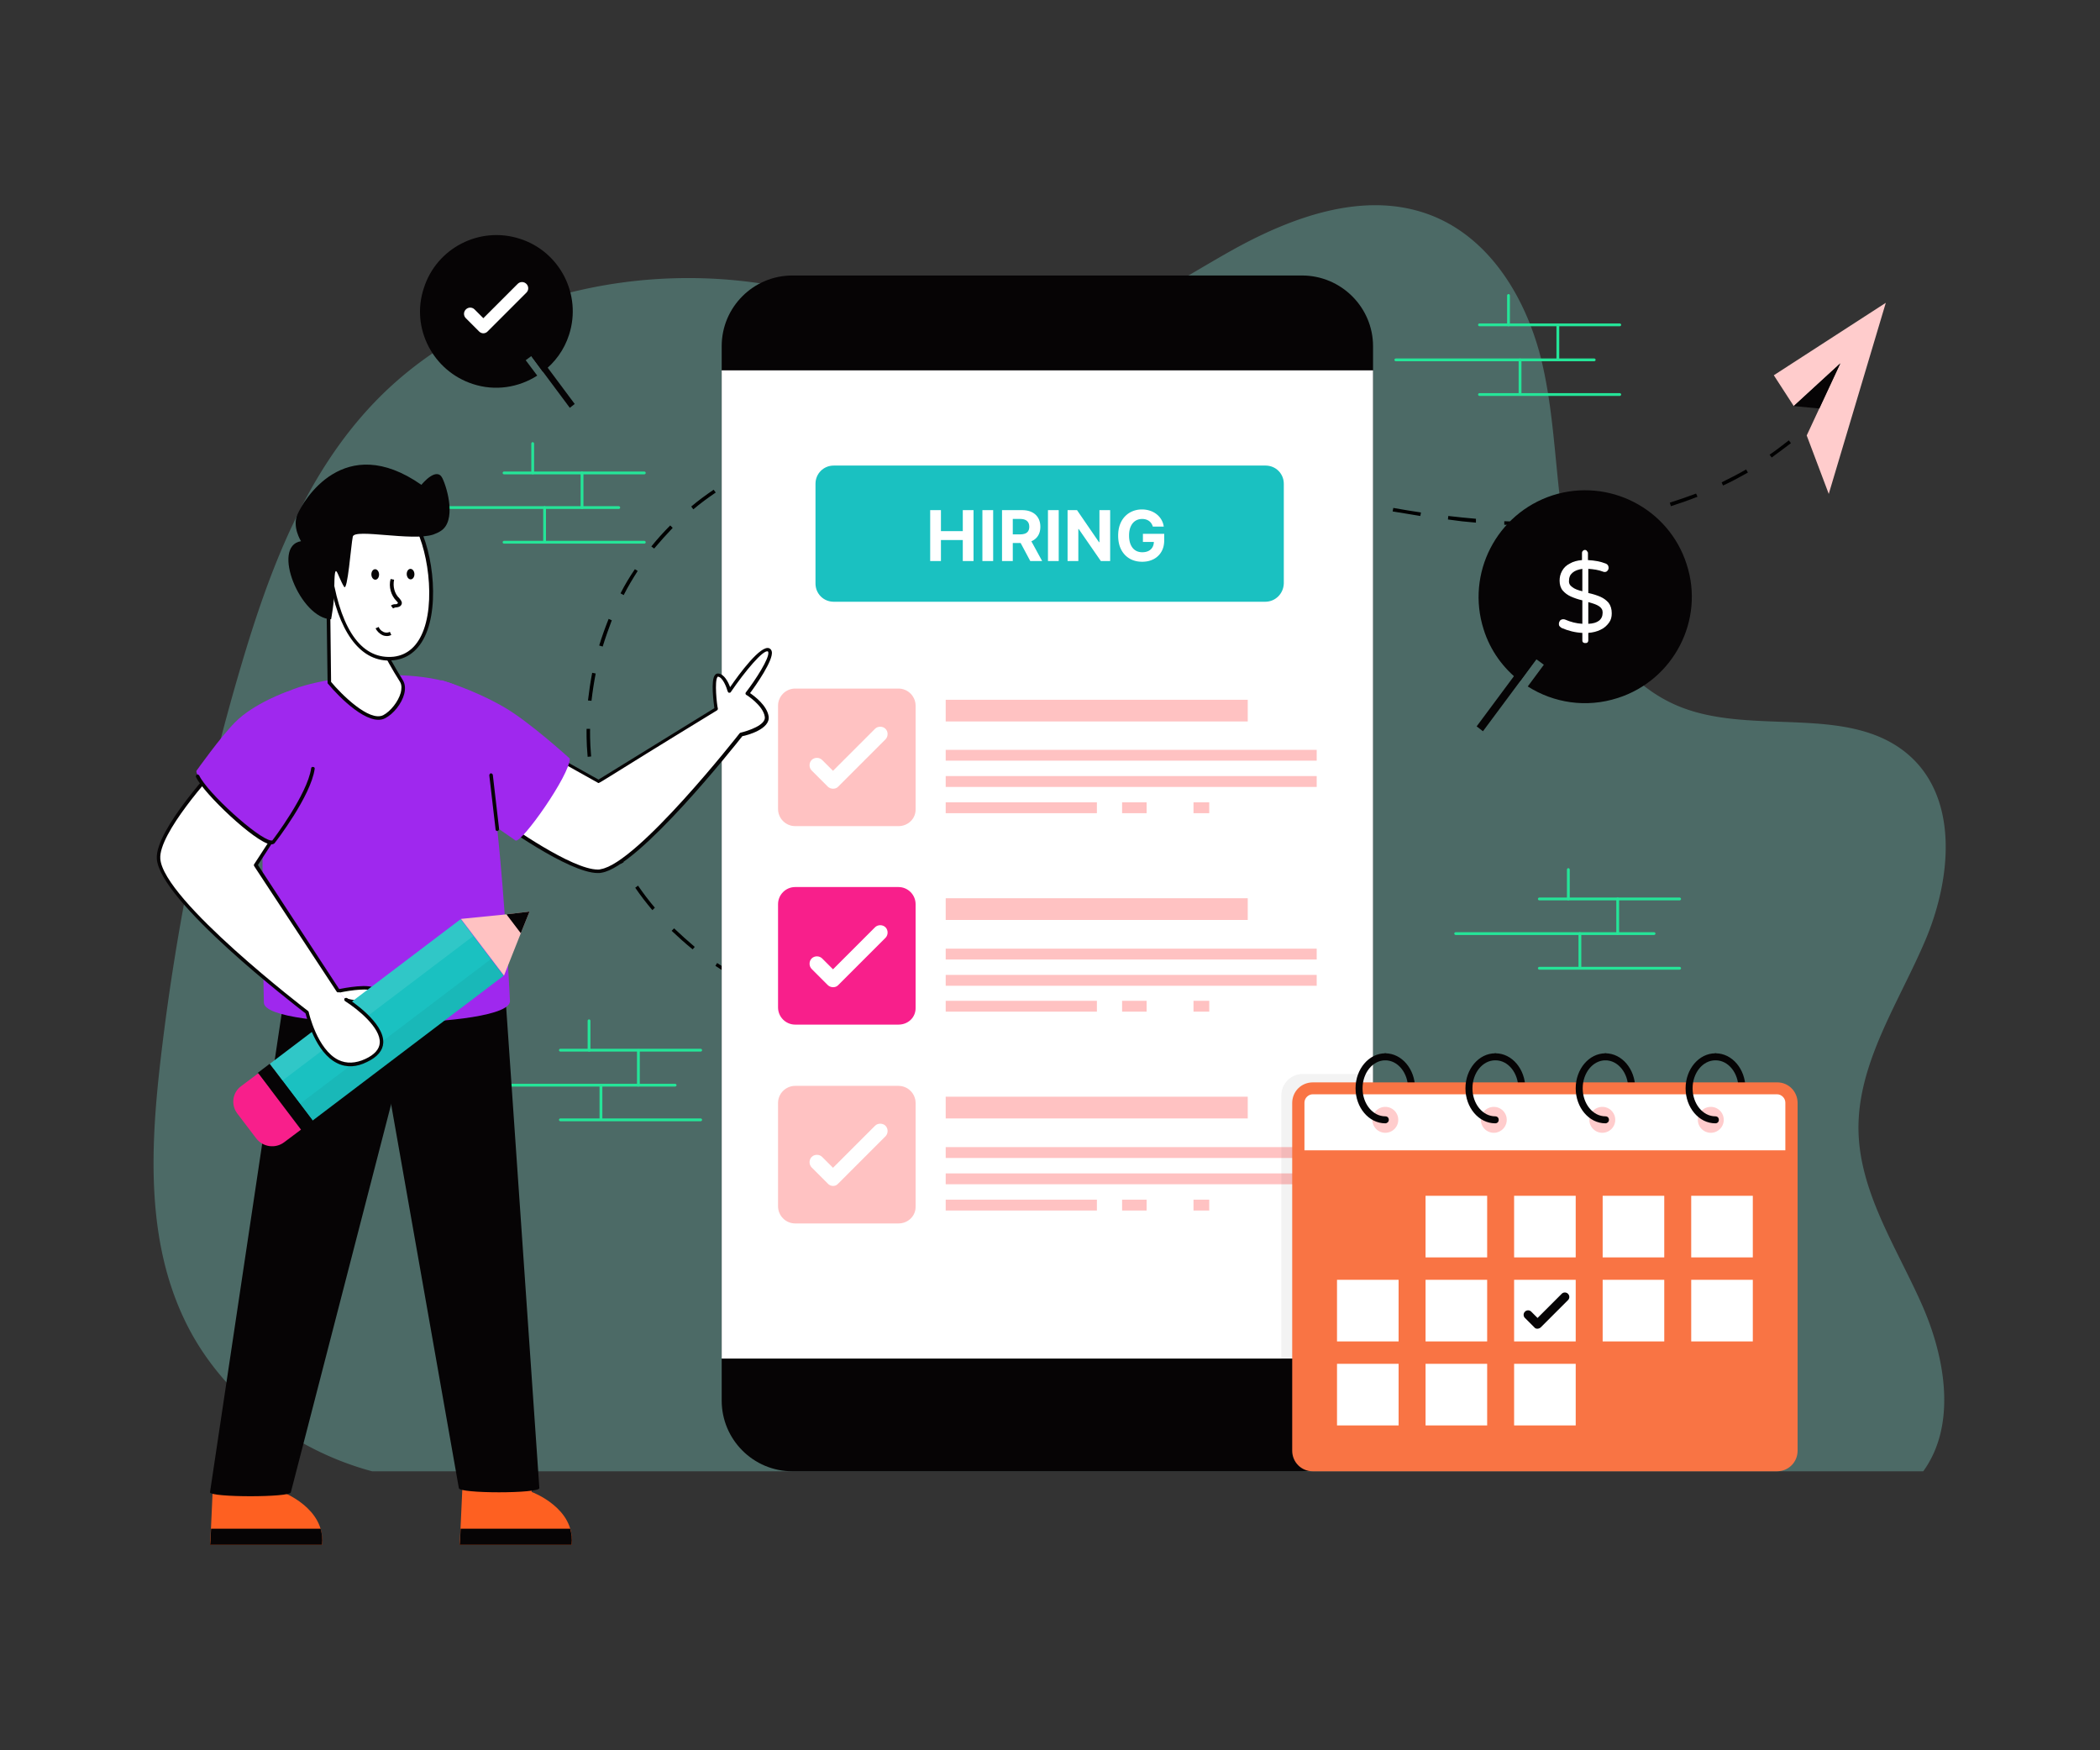<svg width="540" height="450" fill="none" xmlns="http://www.w3.org/2000/svg"><rect width="100%" height="100%" fill="#333333" stroke="none"/><path opacity=".3" d="M494.55 378.27c8.55-11.79 5.76-28.89-.18-42.48-6.48-14.76-16.11-28.98-16.47-45-.36-17.37 10.35-32.94 17.19-49.05 6.84-16.11 8.73-37.35-5.22-48.42-15.3-12.06-38.97-4.32-57.42-11.43-16.11-6.21-25.29-22.86-28.98-39.15-3.6-16.29-3.15-33.21-6.93-49.41-3.78-16.2-13.41-32.76-29.79-38.43-16.29-5.67-34.29.81-49.32 9.09-14.94 8.28-29.34 18.63-46.44 21.51-23.22 3.87-46.08-6.84-69.12-11.52-37.08-7.56-78.66 2.16-104.67 28.53-18.63 18.9-27.99 44.19-35.37 69.21a602.416 602.416 0 0 0-20.43 99.81c-2.7 22.86-3.96 46.98 6.12 67.95 9 18.81 27.36 33.21 48.15 38.79h398.88Z" fill="#86E9DC"/><path d="M165.69 121.95H129.6c-.18 0-.36-.18-.36-.36s.18-.36.36-.36h36.09c.18 0 .36.18.36.36s-.18.36-.36.36Zm0 17.82H129.6c-.18 0-.36-.18-.36-.36s.18-.36.36-.36h36.09c.18 0 .36.18.36.36s-.18.36-.36.36Zm-6.57-8.91h-51.03c-.18 0-.36-.18-.36-.36s.18-.36.36-.36h51.03c.18 0 .36.18.36.36s-.18.36-.36.36Z" fill="#25E498"/><path d="M136.979 121.95c-.18 0-.36-.18-.36-.36v-7.56c0-.18.18-.36.36-.36s.36.18.36.36v7.56c0 .18-.09.36-.36.36Zm12.69 8.91c-.18 0-.36-.18-.36-.36v-8.91c0-.18.18-.36.36-.36s.36.18.36.36v8.91c0 .18-.18.36-.36.36Zm-9.63 8.64c-.18 0-.36-.18-.36-.36v-8.64c0-.18.18-.36.36-.36s.36.18.36.36v8.64c0 .18-.18.36-.36.36Zm40.14 130.86h-36.09c-.18 0-.36-.18-.36-.36s.18-.36.36-.36h36.09c.18 0 .36.18.36.36s-.18.36-.36.36Zm0 17.91h-36.09c-.18 0-.36-.18-.36-.36s.18-.36.36-.36h36.09c.18 0 .36.18.36.36s-.18.36-.36.36Zm-6.57-8.91h-51.03c-.18 0-.36-.18-.36-.36s.18-.36.36-.36h51.03c.18 0 .36.18.36.36s-.18.36-.36.36Z" fill="#25E498"/><path d="M151.469 270.36c-.18 0-.36-.18-.36-.36v-7.56c0-.18.18-.36.36-.36s.36.18.36.36V270c0 .27-.09.36-.36.36Zm12.69 9c-.18 0-.36-.18-.36-.36v-8.91c0-.18.18-.36.36-.36s.36.18.36.36V279c0 .18-.18.36-.36.36Zm-9.63 8.64c-.18 0-.36-.18-.36-.36V279c0-.18.18-.36.36-.36s.36.18.36.36v8.64c0 .18-.18.36-.36.36Z" fill="#25E498"/><path d="M203.668 257.31c-2.34-.63-4.59-1.44-6.84-2.25l.36-.81c2.25.9 4.5 1.62 6.75 2.25l-.27.81Zm-13.5-5.31c-2.16-1.08-4.23-2.34-6.21-3.69l.45-.72c1.98 1.35 4.05 2.52 6.21 3.6l-.45.81Zm-12.06-7.92c-1.89-1.53-3.69-3.15-5.4-4.77l.63-.63c1.71 1.62 3.51 3.24 5.31 4.77l-.54.63ZM167.758 234c-1.53-1.8-3.06-3.78-4.41-5.76l.72-.54c1.35 1.98 2.79 3.87 4.32 5.67l-.63.63Zm-8.19-11.88c-1.17-2.16-2.25-4.32-3.15-6.48l.81-.36c.9 2.16 1.98 4.32 3.15 6.39l-.81.45Zm-5.67-13.32c-.72-2.34-1.35-4.68-1.8-7.02l.9-.18c.45 2.43 1.08 4.77 1.71 6.93l-.81.27Zm-2.79-14.22c-.36-3.87-.27-7.02-.27-7.2h.9c0 .36-.09 3.06.27 7.11l-.9.09Zm.99-14.4-.9-.09c.27-2.34.63-4.77 1.08-7.11l.9.18c-.45 2.34-.81 4.68-1.08 7.02Zm2.88-13.95-.9-.27c.72-2.34 1.53-4.59 2.43-6.84l.81.36c-.81 2.16-1.62 4.41-2.34 6.75Zm5.4-13.23-.81-.45c1.08-2.16 2.34-4.23 3.69-6.21l.72.45c-1.26 1.98-2.52 4.05-3.6 6.21Zm7.83-11.97-.72-.54c1.53-1.89 3.15-3.69 4.86-5.4l.63.63c-1.62 1.71-3.24 3.51-4.77 5.31Zm225.81-5.94c-2.34 0-4.77-.09-7.2-.18v-.9c2.43.09 4.86.18 7.2.18v.9Zm7.2-.18v-.9c2.43-.09 4.86-.27 7.2-.54l.09.9c-2.43.27-4.86.45-7.29.54Zm-21.69-.54c-2.34-.18-4.77-.45-7.2-.81l.09-.9c2.43.27 4.86.54 7.11.72v.99Zm36-.9-.18-.9c.9-.18 1.8-.27 2.79-.45 1.44-.27 2.88-.54 4.32-.9l.18.9c-1.44.36-2.88.63-4.32.9-.9.09-1.8.27-2.79.45Zm-50.31-.81c-2.34-.36-4.68-.81-7.11-1.17l.18-.9c2.43.45 4.77.81 7.11 1.17l-.18.9Zm-186.93-1.71-.54-.72c1.8-1.53 3.78-2.97 5.76-4.32l.54.72c-1.98 1.35-3.96 2.79-5.76 4.32Zm251.37-.81-.27-.9c2.25-.72 4.59-1.53 6.75-2.34l.36.81c-2.25.9-4.59 1.71-6.84 2.43Zm-78.57-.09c-2.25-.45-4.59-.99-7.02-1.53l.18-.9c2.43.54 4.77 1.08 7.02 1.53l-.18.9Zm-14.13-3.15c-2.34-.54-4.68-1.17-7.02-1.71l.18-.9c2.34.54 4.68 1.17 7.02 1.71l-.18.9Zm106.11-2.07-.36-.81c2.16-1.08 4.32-2.16 6.3-3.33l.45.81c-2.07 1.17-4.23 2.34-6.39 3.33Zm-120.06-1.44-7.02-1.8.18-.9 7.02 1.8-.18.9Zm-132.93-.54-.45-.81c2.07-1.17 4.23-2.25 6.48-3.24l.36.81c-2.16.99-4.32 2.07-6.39 3.24Zm118.98-3.06c-2.34-.63-4.68-1.17-7.02-1.71l.18-.9c2.34.54 4.68 1.17 7.02 1.71l-.18.9Zm146.52-2.16-.54-.72c1.71-1.17 3.33-2.43 4.95-3.69l.54.72c-1.53 1.17-3.24 2.43-4.95 3.69Zm-252.45-.81-.27-.81c2.25-.81 4.5-1.62 6.84-2.25l.27.9c-2.34.63-4.68 1.35-6.84 2.16Zm91.98-.36c-2.43-.54-4.77-1.08-7.02-1.53l.18-.9c2.25.45 4.59.99 7.02 1.53l-.18.9Zm-14.13-2.97c-2.43-.45-4.77-.9-7.11-1.26l.18-.9c2.25.36 4.68.81 7.11 1.26l-.18.9Zm-64.17-.72-.18-.9c2.34-.54 4.68-.99 7.11-1.35l.18.9c-2.43.36-4.77.81-7.11 1.35Zm50.04-1.53c-2.43-.27-4.86-.54-7.11-.81l.09-.9c2.34.18 4.77.45 7.2.81l-.18.9Zm-35.82-.72-.09-.9c2.34-.27 4.77-.45 7.2-.54l.09.9c-2.52.09-4.86.27-7.2.54Zm21.51-.54c-.45 0-.9 0-1.44-.09-1.89-.09-3.87-.09-5.76-.09v-.9c1.89 0 3.87 0 5.76.09.45 0 .99 0 1.44.09v.9Z" fill="#000"/><path d="M353.068 89.01v271.08c0 9.99-8.1 18.18-18.18 18.18h-131.13c-10.08 0-18.18-8.19-18.18-18.18V89.01c0-10.08 8.19-18.18 18.18-18.18h131.04c10.08 0 18.27 8.19 18.27 18.18Z" fill="#060405"/><path d="M353.068 95.22v254.07h-167.49V95.22h167.49Z" fill="#fff"/><path d="M325.349 154.71h-110.97c-2.61 0-4.68-2.07-4.68-4.68v-25.65c0-2.61 2.07-4.68 4.68-4.68h111.06c2.61 0 4.68 2.07 4.68 4.68v25.65c-.09 2.61-2.16 4.68-4.77 4.68Z" fill="#1AC1C1"/><path d="M247.95 129.78c-.9-.45-2.07-.72-3.51-.72h-4.95c-.36 0-.72.09-.9.36-.27.27-.36.54-.36.9v13.14c0 .36.09.72.36.9.27.27.54.36.9.36s.72-.09.9-.36c.27-.27.36-.54.36-.9v-4.23h3.6c1.44 0 2.61-.27 3.51-.72.9-.45 1.62-1.17 1.98-1.89.36-.72.63-1.62.63-2.52 0-.9-.18-1.71-.63-2.52-.27-.63-.99-1.35-1.89-1.8Zm-.09 4.41c0 .72-.27 1.35-.81 1.8-.54.54-1.53.72-2.88.72h-3.42v-5.13h3.42c1.35 0 2.34.27 2.88.72.63.54.81 1.17.81 1.89Zm16.29 7.92h-6.66v-11.88c0-.36-.09-.72-.36-.9-.54-.54-1.35-.54-1.89 0-.27.27-.36.54-.36.9v12.87c0 .45.18.9.54 1.17.36.27.72.54 1.17.54h7.65c.36 0 .72-.09.9-.36.27-.27.36-.54.36-.9s-.09-.72-.36-.9c-.27-.36-.63-.54-.99-.54Zm12.78-12.06c-.18-.27-.36-.54-.63-.81-.27-.18-.63-.36-.99-.36h-.18c-.36 0-.72.09-.99.36-.27.18-.45.45-.63.81l-5.49 12.96c-.09.18-.09.36-.09.54 0 .36.09.63.36.9.45.45 1.17.54 1.71.18.18-.18.36-.36.54-.63l1.35-3.15h6.84l1.35 3.15c.09.27.27.45.54.54.18.18.45.18.72.18.36 0 .72-.09.9-.36.27-.27.36-.54.36-.9 0-.18 0-.36-.09-.54l-5.58-12.87Zm.72 8.37h-4.77l2.43-5.76 2.34 5.76Zm22.95-9.09c-.54-.54-1.35-.54-1.89 0-.27.27-.36.54-.36.9v10.53l-7.65-11.07c-.36-.54-.9-.81-1.44-.81h-.36c-.45 0-.9.18-1.26.54-.36.36-.54.72-.54 1.26v12.87c0 .36.09.72.36.9.54.54 1.35.54 1.89 0 .27-.27.36-.54.36-.9v-10.53l7.74 11.16c.18.18.36.36.63.54.27.09.54.18.81.18h.27c.45 0 .9-.18 1.26-.54.36-.36.54-.72.54-1.26v-12.87c0-.36-.09-.63-.36-.9Z" fill="#fff"/><path d="M231.03 212.4h-26.55c-2.43 0-4.41-1.98-4.41-4.41v-26.55c0-2.43 1.98-4.41 4.41-4.41h26.55c2.43 0 4.41 1.98 4.41 4.41v26.55c.09 2.43-1.89 4.41-4.41 4.41ZM243.18 179.91h77.67v5.58h-77.67v-5.58Zm0 12.87h95.4v2.79h-95.4v-2.79Zm0 6.75h95.4v2.79h-95.4v-2.79Zm0 6.75h38.88v2.79h-38.88v-2.79Zm45.36 0h6.3v2.79h-6.3v-2.79Zm18.36 0h4.05v2.79h-4.05v-2.79Z" fill="#FFC2C2"/><path d="m212.852 202.23-4.14-4.14c-.72-.72-.72-1.98 0-2.7.72-.72 1.98-.72 2.7 0l2.79 2.79 10.8-10.8c.72-.72 1.98-.72 2.7 0 .72.72.72 1.98 0 2.7l-12.24 12.24c-.63.63-1.89.63-2.61-.09Z" fill="#fff"/><path d="M231.03 263.43h-26.55c-2.43 0-4.41-1.98-4.41-4.41v-26.55c0-2.43 1.98-4.41 4.41-4.41h26.55c2.43 0 4.41 1.98 4.41 4.41v26.55c.09 2.52-1.89 4.41-4.41 4.41Z" fill="#F81F8B"/><path d="M243.18 230.94h77.67v5.58h-77.67v-5.58Zm0 12.96h95.4v2.79h-95.4v-2.79Zm0 6.75h95.4v2.79h-95.4v-2.79Zm0 6.66h38.88v2.79h-38.88v-2.79Zm45.36 0h6.3v2.79h-6.3v-2.79Zm18.36 0h4.05v2.79h-4.05v-2.79Z" fill="#FFC2C2"/><path d="m212.852 253.26-4.14-4.14c-.72-.72-.72-1.98 0-2.7.72-.72 1.98-.72 2.7 0l2.79 2.79 10.8-10.8c.72-.72 1.98-.72 2.7 0 .72.72.72 1.98 0 2.7l-12.24 12.24c-.63.63-1.89.63-2.61-.09Z" fill="#fff"/><path d="M231.03 314.55h-26.55c-2.43 0-4.41-1.98-4.41-4.41v-26.55c0-2.43 1.98-4.41 4.41-4.41h26.55c2.43 0 4.41 1.98 4.41 4.41v26.55c.09 2.43-1.89 4.41-4.41 4.41ZM243.18 281.97h77.67v5.58h-77.67v-5.58Zm0 12.96h95.4v2.79h-95.4v-2.79Zm0 6.75h95.4v2.79h-95.4v-2.79Zm0 6.75h38.88v2.79h-38.88v-2.79Zm45.36 0h6.3v2.79h-6.3v-2.79Zm18.36 0h4.05v2.79h-4.05v-2.79Z" fill="#FFC2C2"/><path d="m212.852 304.29-4.14-4.14c-.72-.72-.72-1.98 0-2.7.72-.72 1.98-.72 2.7 0l2.79 2.79 10.8-10.8c.72-.72 1.98-.72 2.7 0 .72.72.72 1.98 0 2.7l-12.24 12.24c-.63.72-1.89.72-2.61-.09Z" fill="#fff"/><path d="M362.97 280.71c-.54 0-.9-.36-.9-.9 0-3.96-2.61-7.2-5.85-7.2-.54 0-.9-.36-.9-.9s.36-.9.9-.9c4.23 0 7.65 4.05 7.65 9 0 .45-.36.9-.9.9Zm28.35 0c-.54 0-.9-.36-.9-.9 0-3.96-2.61-7.2-5.85-7.2-.54 0-.9-.36-.9-.9s.36-.9.9-.9c4.23 0 7.65 4.05 7.65 9 0 .45-.45.9-.9.9Zm28.26 0c-.54 0-.9-.36-.9-.9 0-3.96-2.61-7.2-5.85-7.2-.54 0-.9-.36-.9-.9s.36-.9.9-.9c4.23 0 7.65 4.05 7.65 9 0 .45-.36.9-.9.9Zm28.35 0c-.54 0-.9-.36-.9-.9 0-3.96-2.61-7.2-5.85-7.2-.54 0-.9-.36-.9-.9s.36-.9.9-.9c4.23 0 7.65 4.05 7.65 9 0 .45-.45.9-.9.9Z" fill="#060405"/><path opacity=".05" d="M352.438 276.03v84.6c0 9.72-7.83 17.55-17.55 17.55h-4.23c-.72-.9-1.17-2.16-1.17-3.42v-93.15c0-3.06 2.52-5.49 5.49-5.49h17.46v-.09Z" fill="#000"/><path d="M462.241 283.59v89.37c0 2.97-2.34 5.31-5.31 5.31h-119.34c-2.97 0-5.31-2.34-5.31-5.31v-89.37c0-2.97 2.34-5.31 5.31-5.31h119.43c2.88 0 5.22 2.34 5.22 5.31Z" fill="#F97444"/><path d="M459.09 295.74V283.5c0-1.17-.99-2.16-2.16-2.16H337.59c-1.17 0-2.16.99-2.16 2.16v12.24h123.66Z" fill="#fff"/><path d="M356.221 291.24a3.33 3.33 0 1 0 0-6.66 3.33 3.33 0 0 0 0 6.66ZM384.119 291.24a3.33 3.33 0 1 0 0-6.66 3.33 3.33 0 0 0 0 6.66ZM412.021 291.24a3.33 3.33 0 1 0 0-6.66 3.33 3.33 0 0 0 0 6.66ZM439.92 291.24a3.33 3.33 0 1 0 0-6.66 3.33 3.33 0 0 0 0 6.66Z" fill="#FCC"/><path d="M356.22 288.81c-4.23 0-7.65-4.05-7.65-9s3.42-9 7.65-9c.54 0 .9.36.9.9s-.36.9-.9.9c-3.24 0-5.85 3.24-5.85 7.2s2.61 7.2 5.85 7.2c.54 0 .9.36.9.9s-.45.9-.9.9Zm28.26 0c-4.23 0-7.65-4.05-7.65-9s3.42-9 7.65-9c.54 0 .9.36.9.9s-.36.9-.9.9c-3.24 0-5.85 3.24-5.85 7.2s2.61 7.2 5.85 7.2c.54 0 .9.36.9.9s-.36.9-.9.9Zm28.35 0c-4.23 0-7.65-4.05-7.65-9s3.42-9 7.65-9c.54 0 .9.36.9.9s-.36.9-.9.9c-3.24 0-5.85 3.24-5.85 7.2s2.61 7.2 5.85 7.2c.54 0 .9.36.9.9s-.45.9-.9.9Zm28.26 0c-4.23 0-7.65-4.05-7.65-9s3.42-9 7.65-9c.54 0 .9.36.9.9s-.36.9-.9.9c-3.24 0-5.85 3.24-5.85 7.2s2.61 7.2 5.85 7.2c.54 0 .9.36.9.9s-.36.9-.9.9Z" fill="#060405"/><path d="M366.571 307.44h15.84v15.84h-15.84v-15.84Zm22.77 0h15.84v15.84h-15.84v-15.84Zm22.77 0h15.84v15.84h-15.84v-15.84Zm22.77 0h15.84v15.84h-15.84v-15.84Zm-91.08 21.6h15.84v15.84h-15.84v-15.84Zm22.77 0h15.84v15.84h-15.84v-15.84Zm22.77 0h15.84v15.84h-15.84v-15.84Zm22.77 0h15.84v15.84h-15.84v-15.84Zm22.77 0h15.84v15.84h-15.84v-15.84Zm-91.08 21.6h15.84v15.84h-15.84v-15.84Zm22.77 0h15.84v15.84h-15.84v-15.84Zm22.77 0h15.84v15.84h-15.84v-15.84Z" fill="#fff"/><path d="m394.56 341.28-2.43-2.43a1.14 1.14 0 0 1 0-1.62 1.14 1.14 0 0 1 1.62 0l1.62 1.62 6.21-6.21a1.14 1.14 0 0 1 1.62 0c.45.45.45 1.17 0 1.62l-7.02 7.02c-.54.45-1.26.45-1.62 0Z" fill="#060405"/><path d="M136.712 383.58v-2.97h-17.73c-.27 5.76-.72 16.56-.81 16.56h28.8c1.08-9.45-10.26-13.59-10.26-13.59Z" fill="#FE6021"/><path d="M146.612 393.03c.36 1.26.54 2.61.36 4.14h-28.8c.09 0 .18-1.71.27-4.14h28.17Z" fill="#060405"/><path d="M72.54 383.58v-2.97H54.81c-.27 5.76-.72 16.56-.81 16.56h28.8c.99-9.45-10.26-13.59-10.26-13.59Z" fill="#FE6021"/><path d="M82.44 393.03c.36 1.26.54 2.61.36 4.14H54c.09 0 .18-1.71.27-4.14h28.17Zm56.25-10.44-9.72-140.85-34.65 6.75 23.67 134.1c-.09 1.44 20.7 1.44 20.7 0Z" fill="#060405"/><path d="m74.79 383.67 36.18-139.95-36.27 1.71L54 383.67c0 1.35 20.79 1.35 20.79 0Z" fill="#060405"/><path d="M70.198 180.54c3.96-6.57 40.32-10.53 50.22-2.52 7.38 6.03 10.71 79.29 10.71 79.29.54 7.29-62.73 7.74-63.27.54 0-.09-1.71-70.56 2.34-77.31Z" fill="#9F28EE"/><path d="M190.531 188.91s-26.28 33.57-36 35.1c-6.84 1.08-26.64-13.41-26.64-13.41l11.88-17.46 14.04 7.83 30.24-18.63c-.09-.27-1.35-8.82.45-8.73 1.89.09 2.88 4.05 2.88 4.05s7.83-11.61 10.08-10.62c2.25.99-5.4 11.16-5.4 11.16s4.41 2.79 4.95 5.94c.63 3.15-6.48 4.77-6.48 4.77Z" fill="#fff"/><path d="M153.722 224.46c-7.56 0-25.38-12.96-26.1-13.5-.18-.18-.27-.45-.09-.63l11.88-17.46c.09-.18.36-.27.63-.18l13.86 7.74 29.79-18.36c-.18-1.44-.99-7.2.18-8.55.27-.36.63-.36.81-.36 1.53.09 2.61 2.25 3.06 3.51 2.34-3.42 7.92-10.98 10.08-9.99.36.18.54.45.63.81.54 2.16-4.23 8.91-5.58 10.71 1.17.81 4.32 3.15 4.77 5.94.54 3.33-5.67 4.95-6.75 5.13-2.07 2.61-26.64 33.57-36.18 35.1-.36.09-.63.09-.99.09Zm-25.2-14.04c2.61 1.89 18.54 13.14 25.2 13.14.27 0 .54 0 .72-.09 9.45-1.44 35.46-34.56 35.73-34.92.09-.09.18-.18.27-.18 1.89-.45 6.66-1.98 6.21-4.14-.45-2.88-4.68-5.58-4.77-5.58-.09-.09-.18-.18-.18-.27 0-.09 0-.27.09-.36 2.43-3.15 6.12-8.82 5.76-10.35 0-.09-.09-.18-.09-.18-1.17-.54-5.85 5.04-9.54 10.44-.09.18-.27.18-.45.18s-.27-.18-.36-.36c-.27-.99-1.26-3.69-2.52-3.78l-.09.09c-.81.99-.18 7.11.09 8.1v.09c0 .18-.09.27-.18.36-32.13 19.62-30.24 18.9-30.69 18.63l-13.68-7.65-11.52 16.83Z" fill="#060405"/><path d="M113.488 174.87s8.19 2.34 16.11 6.93c6.57 3.78 16.92 13.23 16.92 13.23.09 4.14-12.42 21.87-13.95 21.06l-16.65-11.52-2.43-29.7Z" fill="#9F28EE"/><path d="M127.89 213.66c-.27 0-.45-.18-.45-.36l-1.62-13.95c0-.27.18-.45.36-.54.27 0 .45.18.54.36l1.62 13.95c0 .27-.18.45-.45.54Z" fill="#060405"/><path d="M98.912 167.67s1.98 3.96 4.32 7.47c1.71 2.61-1.53 7.65-4.41 9.18-4.77 2.52-14.04-8.73-14.04-8.73l-.36-24.75 14.49 16.83Z" fill="#fff"/><path d="m84.329 175.77-.09-.09-.36-26.19 15.48 18s2.07 3.96 4.23 7.38c.54.9.72 2.07.36 3.51-.63 2.52-2.79 5.22-4.95 6.3-4.23 2.16-11.7-5.31-14.67-8.91Zm.81-.45c2.61 3.15 9.81 10.35 13.41 8.55 1.89-.99 3.87-3.51 4.5-5.76.18-.81.36-1.89-.18-2.79-2.07-3.24-4.05-6.93-4.23-7.38l-13.77-15.93.27 23.31Z" fill="#060405"/><path d="M84.872 147.51c.27.36 2.52 23.4 16.38 21.78 13.86-1.62 10.26-30.24 4.05-36.54-6.21-6.39-18.81-.63-18.81-.63l-4.14 9.99 2.52 5.4Z" fill="#fff"/><path d="M99.988 169.83c-7.56 0-13.05-7.56-15.39-21.51-.09-.36-.09-.54-.09-.63l-2.61-5.58 4.32-10.35.18-.09c.54-.27 13.05-5.76 19.35.72 4.59 4.77 7.56 20.25 4.14 29.7-1.62 4.5-4.59 7.2-8.55 7.65-.45 0-.9.09-1.35.09Zm-14.67-22.59c.09.09.09.27.18.9 2.43 14.4 7.83 21.51 15.75 20.7 3.6-.45 6.21-2.79 7.74-7.02 3.24-9 .36-24.3-3.96-28.8-5.49-5.67-16.74-1.26-18.18-.63l-4.05 9.63 2.52 5.22Z" fill="#060405"/><path d="M96.538 149.043c.547-.021.966-.642.938-1.387-.029-.745-.495-1.332-1.041-1.311-.547.021-.966.642-.938 1.387.029.745.495 1.332 1.041 1.311ZM105.628 148.956c.547-.021.966-.642.938-1.387-.029-.745-.495-1.332-1.042-1.311-.546.021-.966.642-.937 1.387.029.745.495 1.332 1.041 1.311Z" fill="#060405"/><path d="m101.069 156.42-.54-.72c.36-.27.72-.36 1.08-.36h.18c.27 0 .45-.18.54-.27 0-.18-.18-.36-.36-.54-1.44-1.44-2.07-3.69-1.53-5.67l.9.18c-.36 1.71.09 3.6 1.35 4.77.27.36.72.81.63 1.35-.09.54-.54.9-1.26.99h-.27c-.36.09-.54.18-.72.27Zm-1.53 7.11c-.45 0-.9-.09-1.26-.27-.72-.36-1.35-.99-1.71-1.71l.81-.36c.18.54.63.99 1.17 1.26.54.27 1.17.27 1.71 0l.36.81c-.36.18-.72.27-1.08.27Zm13.77-27c-.54.36-1.17.63-1.89.9-5.49 1.8-20.25-1.62-20.7.54-.45 2.07-1.35 14.4-2.25 12.87-1.8-2.88-2.43-7.65-2.52.63.09 3.06-.81 7.74-.81 7.74-7.92-.18-15.48-18.81-7.74-20.07 0 0-2.34-3.69-.9-6.93 1.44-3.33 11.88-21.51 31.86-7.56.36-.45 3.96-4.68 5.4-1.71 1.35 2.79 3.6 11.07-.45 13.59Z" fill="#060405"/><path d="M88.921 257.04c.36.09 5.58 1.8 7.29-1.35 1.71-3.24-9.27-.9-9.27-.9" fill="#fff"/><path d="M92.338 258.03c-1.53 0-2.97-.45-3.51-.54-.27-.09-.36-.36-.27-.54.09-.27.36-.36.54-.27.9.27 5.31 1.53 6.75-1.17.18-.45.09-.54.09-.63-.72-.9-5.58-.36-8.82.36-.27.09-.45-.09-.54-.36-.09-.27.09-.45.36-.54 1.44-.27 8.46-1.71 9.72 0 .18.27.36.81 0 1.53-.99 1.71-2.7 2.16-4.32 2.16Z" fill="#060405"/><path d="m80.387 288.096-11.036-14.56 49.132-37.239 11.036 14.56-49.132 37.239Z" fill="#1AC1C1"/><path d="m118.531 236.25 11.07 14.58 4.32-10.89 2.25-5.58-5.94.72-11.7 1.17Z" fill="#FFC2C2"/><path d="m130.23 235.08 3.69 4.86 2.25-5.58-5.94.72ZM77.3 290.401l-11.035-14.56 3.084-2.338 11.036 14.56-3.084 2.338Z" fill="#060405"/><path d="m61.021 286.29 4.86 6.39c1.71 2.25 4.95 2.7 7.2.99l4.32-3.24-10.98-14.49-4.32 3.24c-2.34 1.62-2.79 4.86-1.08 7.11Z" fill="#F81F8B"/><path opacity=".05" d="m77.16 283.778 49.132-37.239 3.262 4.303-49.132 37.239-3.262-4.303Z" fill="#000"/><path opacity=".1" d="m69.324 273.54 49.148-37.219 3.26 4.305-49.148 37.219-3.26-4.305Z" fill="#fff"/><path d="M86.94 254.7 65.7 222.48l6.39-9.81-15.39-16.56s-16.38 17.37-15.93 24.66c.72 10.98 38.16 39.51 38.16 39.51s3.87 17.82 15.21 12.42c11.071-5.22-4.5-15.21-5.22-15.66" fill="#fff"/><path d="M86.672 273.33c-5.49-2.7-7.74-11.43-8.1-12.78-2.79-2.16-37.53-28.89-38.25-39.78-.45-7.47 15.39-24.3 16.02-25.02.09-.09.18-.18.36-.18.09 0 .27.09.36.18l15.39 16.47c.18.18.18.36.09.54l-6.21 9.63 20.97 32.04c.18.18.09.45-.09.63s-.45.09-.63-.09l-21.24-32.31c-.09-.18-.09-.36 0-.45l6.21-9.54-14.85-15.93c-2.34 2.52-15.93 17.55-15.48 24.03.72 10.62 37.62 38.88 37.98 39.15.09.09.18.18.18.27 0 .09 2.16 9.63 7.65 12.33 2.07.99 4.41.9 6.93-.27 2.34-1.08 3.6-2.52 3.69-4.14.27-3.87-5.76-8.73-8.91-10.71-.18-.09-.27-.45-.18-.63.09-.18.45-.27.63-.18.99.63 9.63 6.3 9.36 11.52-.09 1.98-1.53 3.69-4.23 4.95-2.52 1.26-5.13 1.53-7.65.27Z" fill="#060405"/><path d="M73.979 177.75s-8.73 3.06-13.5 7.92c-3.78 3.78-9.9 12.42-9.9 12.42-1.53 1.44 17.64 20.61 19.8 18.36 0 0 9.09-11.88 10.17-18.81 1.26-8.82-6.57-19.89-6.57-19.89Z" fill="#9F28EE"/><path d="M69.839 217.08h-.36c-3.96-.63-17.01-12.96-19.08-17.28-.09-.18 0-.45.18-.63.27-.09.45 0 .63.18 2.07 4.41 15.03 16.2 18.45 16.74h.36c.09-.09 9-11.79 9.99-18.54 0-.27.27-.45.54-.36.27 0 .45.27.36.54-.99 6.93-9.81 18.45-10.26 18.99-.09.18-.45.36-.81.36Zm346.14-37.62c-8.1 2.61-16.47 1.26-23.13-2.97l4.14-5.58c-.09-.09-2.07-1.53-1.98-1.44l-4.14 5.67c-4.23-3.24-7.65-7.83-9.36-13.32-4.59-14.4 3.33-29.79 17.73-34.47 14.4-4.59 29.88 3.33 34.47 17.73 4.68 14.31-3.33 29.79-17.73 34.38Z" fill="#060405"/><path d="m379.711 186.75 1.62 1.26 14.31-19.26-1.62-1.26-14.31 19.26Z" fill="#060405"/><path d="M413.729 160.11c-.54.72-1.17 1.35-2.16 1.8-.9.45-1.98.72-3.15.81v1.89c0 .27-.09.45-.18.54-.18.18-.36.18-.63.18s-.45-.09-.54-.18c-.18-.18-.18-.36-.18-.54v-1.89c-1.89-.09-3.6-.54-5.31-1.26-.18-.09-.36-.27-.54-.45-.18-.18-.18-.45-.18-.63 0-.27.09-.54.27-.81.18-.18.45-.36.81-.36.18 0 .36 0 .54.09 1.44.63 2.88.99 4.41 1.08v-6.03c-1.17-.27-2.16-.63-2.97-.99s-1.53-.9-2.07-1.53c-.54-.63-.81-1.53-.81-2.52 0-.9.18-1.71.63-2.52s1.08-1.44 1.98-1.89c.9-.54 1.98-.81 3.15-.9v-1.8c0-.27.09-.45.18-.54.18-.18.36-.27.54-.27.27 0 .45.09.54.27.18.18.27.36.27.54v1.8c1.71.09 3.24.36 4.59.9.45.18.72.54.72 1.08 0 .27-.09.54-.27.72-.18.27-.45.36-.72.36-.09 0-.27 0-.45-.09-1.17-.45-2.43-.63-3.78-.72v6.21c1.26.27 2.34.63 3.15.99s1.53.9 2.07 1.53c.54.72.81 1.62.81 2.7 0 .9-.18 1.71-.72 2.43Zm-9.45-9.18c.54.45 1.44.81 2.61 1.08v-5.76c-1.08.18-1.89.45-2.52.99-.63.54-.9 1.17-.9 1.98-.09.72.18 1.26.81 1.71Zm7.83 6.57c0-.72-.27-1.17-.9-1.62-.63-.45-1.53-.72-2.79-1.08v5.58c2.43-.09 3.69-1.08 3.69-2.88Z" fill="#fff"/><path d="M121.588 98.73c5.76 1.89 11.79.9 16.56-2.16l-2.97-3.96c.09-.09 1.53-1.08 1.44-1.08l2.97 4.05c3.06-2.34 5.49-5.58 6.75-9.54 3.33-10.35-2.43-21.42-12.69-24.66-10.35-3.33-21.42 2.43-24.66 12.69-3.42 10.26 2.34 21.33 12.6 24.66Z" fill="#060405"/><path d="m147.782 103.86-1.26.99-10.26-13.77 1.26-.99 10.26 13.77Z" fill="#060405"/><path d="m123.209 85.23-3.42-3.42c-.63-.63-.63-1.62 0-2.25.63-.63 1.62-.63 2.25 0l2.25 2.25 8.82-8.82c.63-.63 1.62-.63 2.25 0 .63.63.63 1.62 0 2.25l-9.9 9.9c-.63.72-1.62.72-2.25.09Z" fill="#fff"/><path d="m470.251 126.99 14.67-49.14-28.8 18.63 5.13 7.92 11.97-10.98-8.64 18.54 5.67 15.03Z" fill="#FCC"/><path d="m461.25 104.4 6.57.63 5.4-11.61-11.97 10.98Z" fill="#060405"/><path d="M431.909 231.48h-36.09c-.18 0-.36-.18-.36-.36s.18-.36.36-.36h36.09c.18 0 .36.18.36.36s-.18.36-.36.36Zm0 17.82h-36.09c-.18 0-.36-.18-.36-.36s.18-.36.36-.36h36.09c.18 0 .36.18.36.36s-.18.36-.36.36Zm-6.57-8.91h-51.03c-.18 0-.36-.18-.36-.36s.18-.36.36-.36h51.03c.18 0 .36.18.36.36s-.18.36-.36.36Z" fill="#25E498"/><path d="M403.289 231.48c-.18 0-.36-.18-.36-.36v-7.56c0-.18.18-.36.36-.36s.36.18.36.36v7.56c-.09.18-.18.36-.36.36Zm12.69 8.91c-.18 0-.36-.18-.36-.36v-8.91c0-.18.18-.36.36-.36s.36.18.36.36v8.91c-.09.18-.18.36-.36.36Zm-9.72 8.64c-.18 0-.36-.18-.36-.36v-8.64c0-.18.18-.36.36-.36s.36.18.36.36v8.64c0 .18-.18.36-.36.36Zm10.26-165.15h-36.09c-.18 0-.36-.18-.36-.36s.18-.36.36-.36h36.09c.18 0 .36.18.36.36s-.18.36-.36.36Zm0 17.91h-36.09c-.18 0-.36-.18-.36-.36s.18-.36.36-.36h36.09c.18 0 .36.18.36.36s-.18.36-.36.36Zm-6.57-8.91h-51.03c-.18 0-.36-.18-.36-.36s.18-.36.36-.36h51.03c.18 0 .36.18.36.36s-.18.36-.36.36Z" fill="#25E498"/><path d="M387.899 83.88c-.18 0-.36-.18-.36-.36v-7.56c0-.18.18-.36.36-.36s.36.18.36.36v7.56c-.09.27-.18.36-.36.36Zm12.69 9c-.18 0-.36-.18-.36-.36v-8.91c0-.18.18-.36.36-.36s.36.18.36.36v8.91c-.09.18-.18.36-.36.36Zm-9.72 8.64c-.18 0-.36-.18-.36-.36v-8.64c0-.18.18-.36.36-.36s.36.18.36.36v8.64c0 .18-.18.36-.36.36Z" fill="#25E498"/><path fill="#1AC1C1" d="M228.051 122.4h83v29.7h-83z"/><path d="M239.189 144.25v-13.091h2.767v5.401h5.619v-5.401h2.761v13.091h-2.761v-5.408h-5.619v5.408h-2.767Zm16.197-13.091v13.091h-2.768v-13.091h2.768Zm2.277 13.091v-13.091h5.165c.989 0 1.832.177 2.531.531.703.349 1.238.846 1.605 1.489.37.639.556 1.391.556 2.256 0 .87-.188 1.618-.563 2.244-.375.622-.918 1.099-1.63 1.432-.707.332-1.564.498-2.569.498H259.3v-2.224h3.01c.529 0 .968-.073 1.317-.217.349-.145.609-.363.78-.652.174-.29.262-.65.262-1.081 0-.434-.088-.801-.262-1.099a1.617 1.617 0 0 0-.786-.678c-.35-.157-.791-.236-1.324-.236h-1.866v10.828h-2.768Zm7.07-5.957 3.253 5.957h-3.055l-3.183-5.957h2.985Zm7.51-7.134v13.091h-2.767v-13.091h2.767Zm13.227 0v13.091h-2.39l-5.696-8.239h-.096v8.239h-2.767v-13.091h2.429l5.65 8.233h.115v-8.233h2.755Zm10.967 4.232a2.863 2.863 0 0 0-.377-.825 2.346 2.346 0 0 0-.594-.614c-.23-.17-.495-.3-.793-.39a3.366 3.366 0 0 0-.978-.134c-.669 0-1.257.166-1.764.499-.503.332-.895.816-1.176 1.451-.281.631-.422 1.402-.422 2.314 0 .912.138 1.687.415 2.326.277.64.669 1.128 1.177 1.464.507.333 1.105.499 1.796.499.626 0 1.161-.111 1.604-.333a2.378 2.378 0 0 0 1.023-.952c.238-.409.358-.893.358-1.451l.562.083h-3.375v-2.084h5.478v1.649c0 1.151-.243 2.14-.728 2.966a4.96 4.96 0 0 1-2.008 1.905c-.852.443-1.828.665-2.927.665-1.227 0-2.305-.271-3.234-.812-.929-.545-1.654-1.319-2.174-2.32-.515-1.006-.773-2.199-.773-3.58 0-1.061.153-2.007.46-2.838.311-.835.746-1.542 1.304-2.122a5.642 5.642 0 0 1 1.95-1.323 6.303 6.303 0 0 1 2.409-.454 6.4 6.4 0 0 1 2.071.326 5.52 5.52 0 0 1 1.701.908c.498.392.905.858 1.221 1.4a4.77 4.77 0 0 1 .607 1.777h-2.813Z" fill="#fff"/></svg>